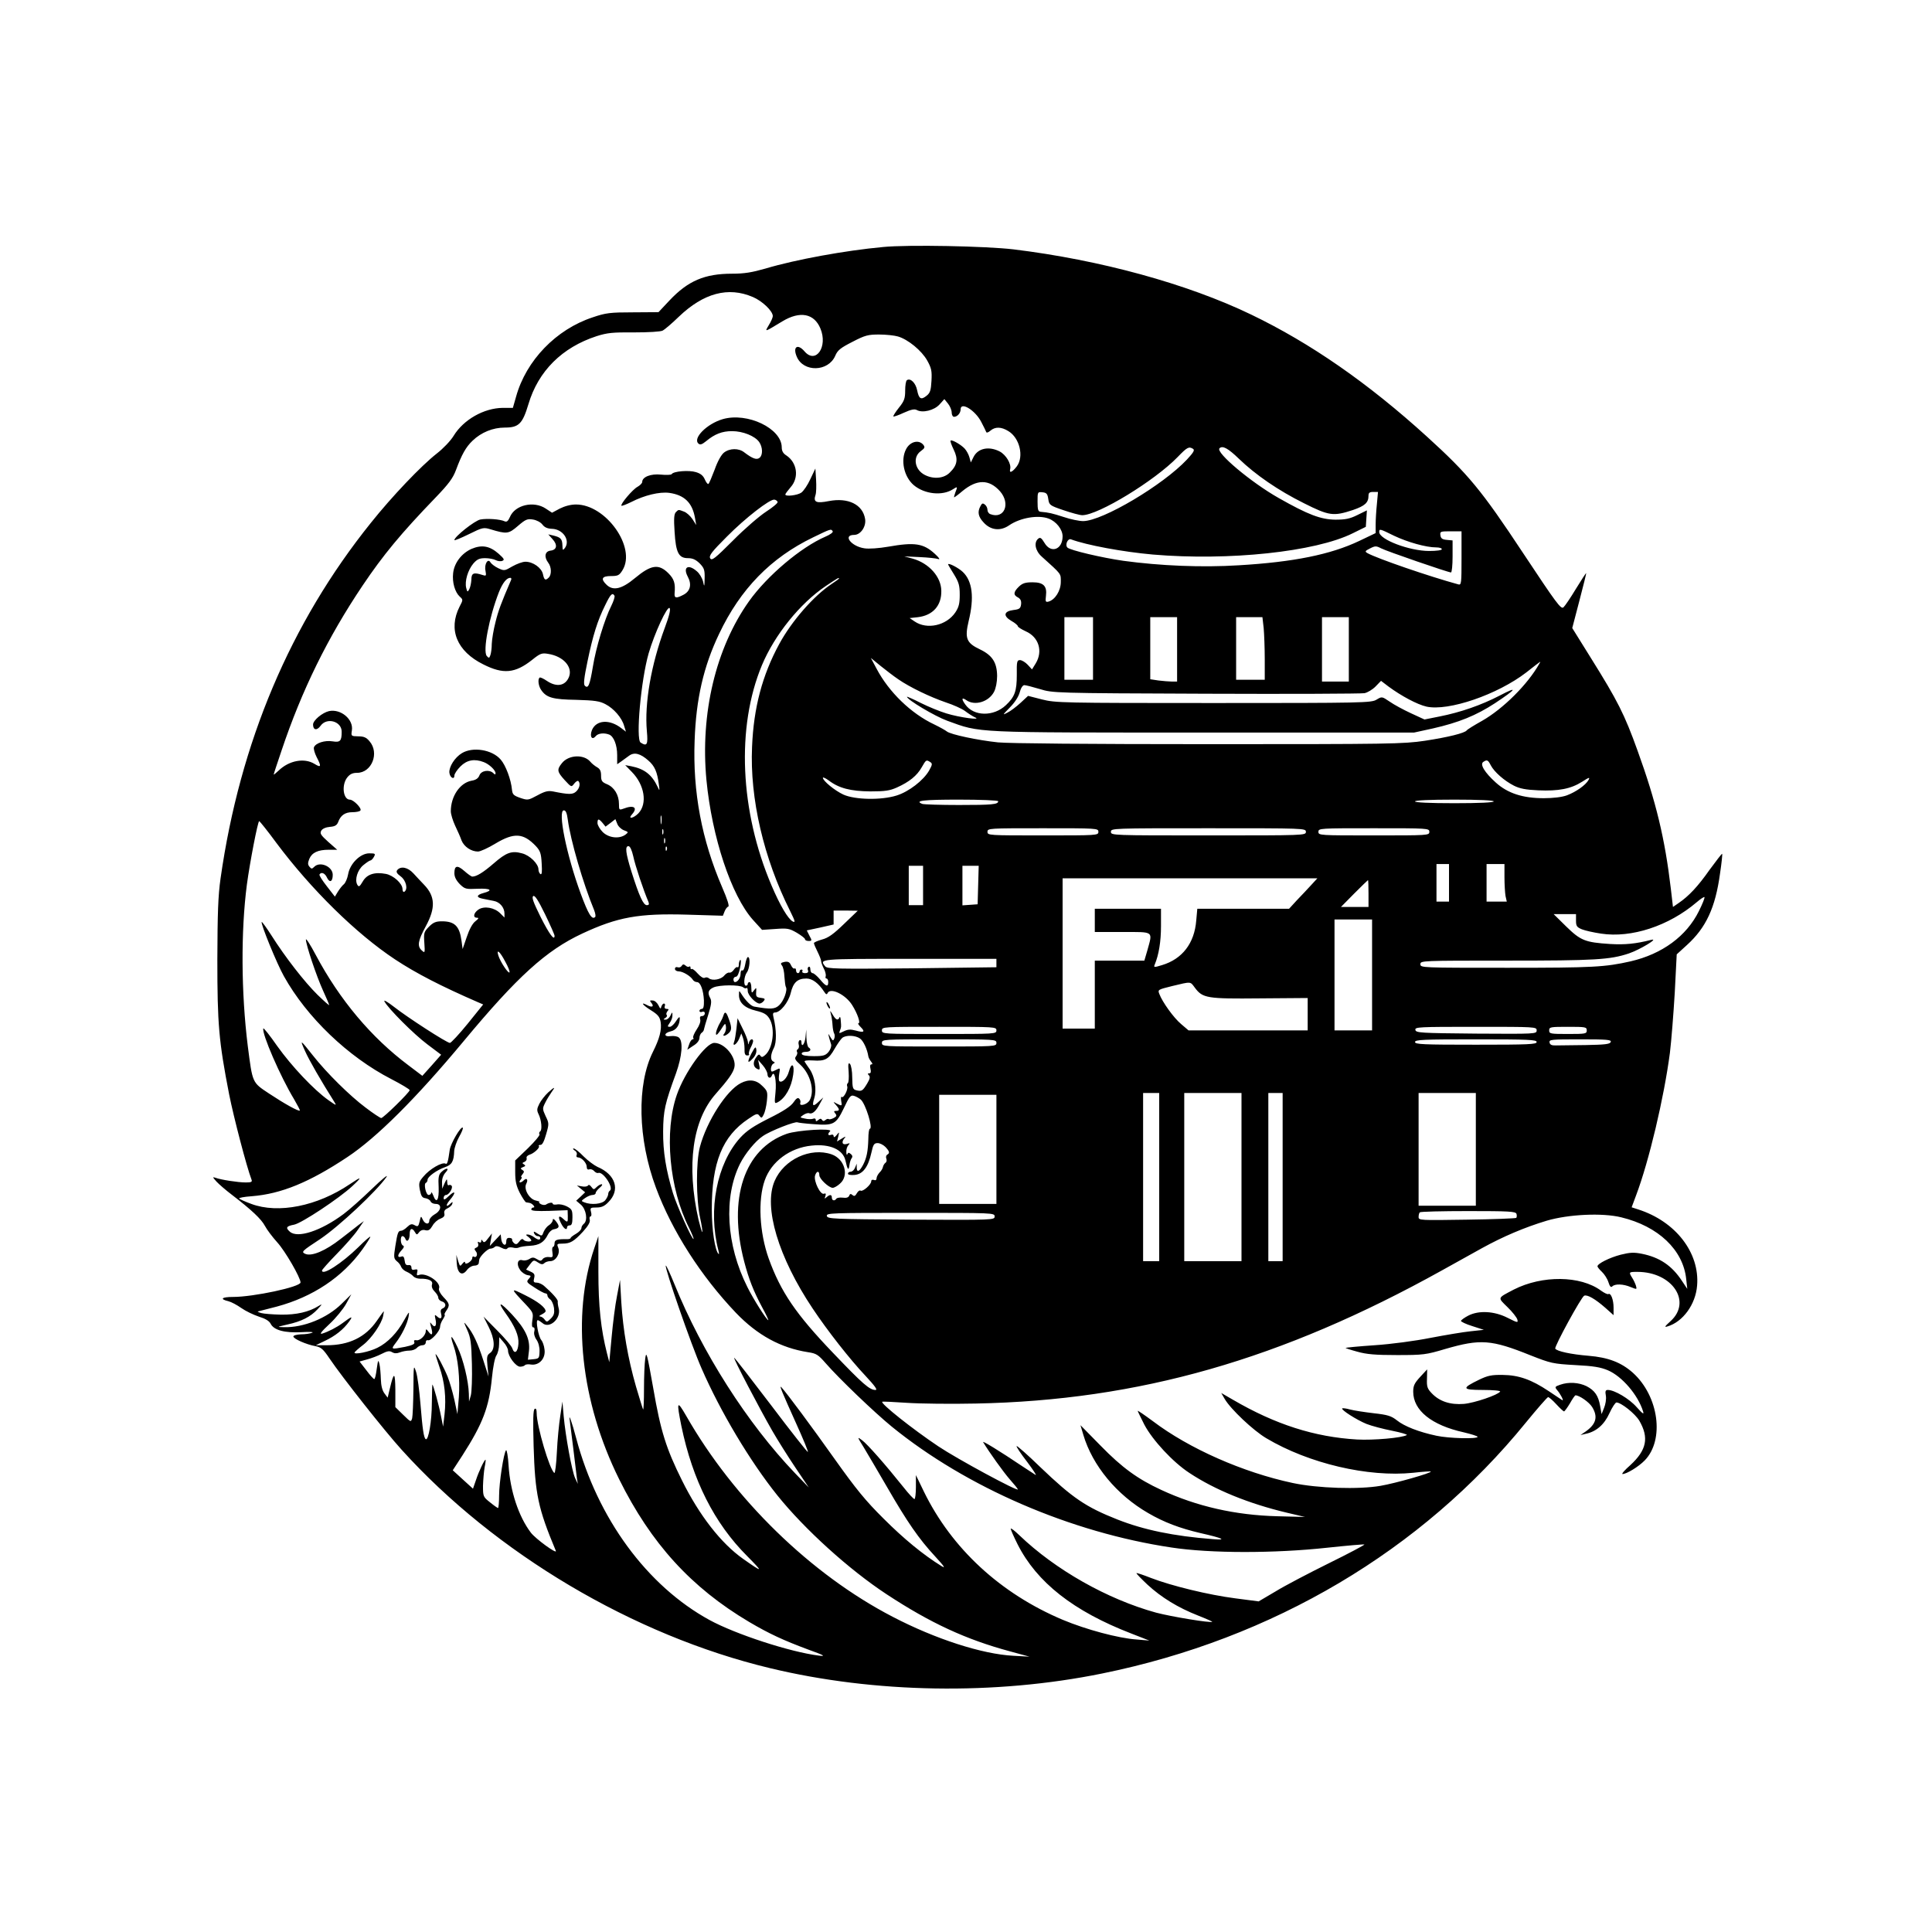 <?xml version="1.0" encoding="UTF-8" standalone="no"?> <svg xmlns="http://www.w3.org/2000/svg" version="1.0" width="1080pt" height="1080pt" viewBox="0 0 1080 1080" preserveAspectRatio="xMidYMid meet"><g transform="translate(0,1080) scale(0.1,-0.1)" fill="#000000" stroke="none"><path d="M4935 9419 c-208 -19 -488 -70 -655 -120 -77 -22 -119 -29 -188 -29 -153 0 -246 -40 -349 -149 l-62 -66 -143 -1 c-127 0 -152 -3 -225 -28 -204 -67 -372 -241 -428 -443 l-18 -63 -56 0 c-106 -1 -220 -66 -275 -156 -17 -28 -58 -71 -94 -99 -87 -68 -251 -240 -369 -388 -450 -560 -732 -1228 -840 -1987 -14 -99 -17 -194 -18 -455 0 -360 8 -455 66 -753 25 -126 98 -406 125 -476 5 -13 -1 -16 -32 -16 -44 0 -139 15 -169 26 -18 6 -17 4 5 -21 14 -15 52 -48 85 -73 111 -85 166 -137 186 -175 11 -21 42 -62 69 -92 44 -48 130 -197 130 -224 0 -25 -263 -81 -377 -81 -64 0 -77 -12 -26 -24 16 -4 48 -21 72 -38 24 -17 68 -38 98 -48 36 -11 58 -24 66 -40 18 -36 79 -52 172 -47 46 3 72 1 60 -3 -11 -5 -39 -9 -62 -9 -24 -1 -43 -6 -43 -12 0 -13 72 -45 123 -54 32 -6 44 -17 79 -69 71 -105 307 -404 403 -510 524 -580 1296 -1038 2059 -1221 585 -141 1258 -152 1857 -30 955 194 1787 687 2369 1403 63 77 119 141 124 142 5 0 26 -18 46 -40 20 -22 40 -40 43 -40 3 0 18 20 33 45 14 25 28 45 31 45 22 0 76 -38 93 -65 34 -55 23 -96 -37 -138 l-28 -19 30 7 c58 12 103 51 132 115 15 33 33 60 39 60 26 0 104 -62 128 -102 55 -95 41 -164 -50 -248 -31 -27 -51 -50 -44 -50 23 0 90 41 124 76 112 115 79 359 -66 490 -65 58 -138 86 -248 95 -97 8 -177 25 -186 40 -6 11 146 290 162 296 18 7 62 -19 117 -67 l47 -42 0 42 c0 44 -15 84 -29 76 -4 -3 -23 6 -41 19 -115 85 -329 87 -488 6 -93 -49 -91 -43 -35 -98 27 -26 52 -58 55 -69 5 -20 2 -19 -54 9 -74 38 -162 43 -221 12 -21 -11 -39 -24 -40 -29 -1 -4 27 -18 63 -29 l65 -21 -74 -8 c-40 -4 -141 -21 -225 -37 -85 -17 -220 -35 -311 -41 -88 -6 -161 -13 -163 -15 -2 -1 28 -11 65 -21 53 -15 102 -19 223 -19 146 0 162 2 269 34 197 57 257 53 478 -36 112 -44 124 -47 249 -54 101 -5 142 -12 182 -29 80 -34 169 -139 197 -230 6 -19 -2 -14 -36 24 -41 47 -124 96 -161 96 -13 0 -16 -7 -11 -33 3 -18 -2 -48 -10 -67 l-14 -35 -8 45 c-10 58 -30 87 -76 111 -43 21 -100 25 -148 8 -29 -10 -30 -13 -18 -28 19 -21 42 -65 30 -58 -4 3 -38 25 -75 50 -97 65 -168 90 -258 91 -63 1 -84 -4 -132 -27 -99 -48 -96 -57 21 -57 57 0 100 -4 97 -9 -12 -19 -144 -64 -203 -69 -76 -6 -136 14 -179 59 -25 26 -29 37 -27 82 l1 52 -39 -42 c-32 -35 -39 -49 -39 -83 0 -104 102 -187 283 -227 42 -10 77 -21 77 -25 0 -13 -161 -9 -230 6 -99 21 -180 53 -221 86 -32 25 -51 31 -131 40 -51 6 -110 15 -132 21 -21 6 -40 8 -43 6 -8 -8 82 -65 136 -87 28 -11 92 -28 143 -38 50 -10 87 -21 82 -24 -25 -16 -187 -30 -278 -25 -238 14 -457 84 -695 223 l-64 37 19 -33 c33 -57 160 -177 233 -220 237 -141 569 -219 821 -193 52 6 97 9 98 7 9 -7 -198 -66 -281 -80 -121 -21 -351 -14 -491 16 -277 59 -579 192 -782 346 -46 34 -84 60 -84 57 0 -3 17 -37 37 -77 46 -87 160 -210 252 -270 142 -94 330 -171 544 -222 l102 -24 -155 4 c-234 6 -450 55 -648 147 -132 61 -219 124 -339 247 l-113 115 16 -54 c51 -172 187 -336 362 -437 89 -52 177 -85 292 -112 128 -29 152 -41 70 -34 -220 17 -387 52 -534 110 -177 70 -250 120 -430 292 -70 68 -130 121 -133 118 -3 -2 23 -42 58 -87 34 -45 56 -79 48 -74 -8 5 -39 25 -69 45 -137 92 -231 149 -224 138 33 -55 113 -167 149 -208 25 -28 45 -53 45 -56 0 -13 -339 170 -445 241 -142 95 -325 240 -313 249 1 2 64 -1 138 -6 74 -5 248 -7 385 -4 912 18 1709 246 2605 744 69 38 170 94 225 125 118 65 238 116 361 153 122 36 311 45 417 19 207 -50 346 -182 363 -345 l6 -55 -30 45 c-56 85 -124 131 -223 151 -45 9 -67 8 -119 -5 -62 -16 -130 -50 -130 -65 0 -4 11 -18 25 -31 13 -12 30 -38 36 -57 8 -25 14 -32 22 -24 15 15 61 14 103 -4 35 -14 35 -14 29 8 -4 12 -13 32 -21 44 -20 32 -19 33 29 33 195 0 306 -166 186 -275 -33 -30 -37 -36 -18 -30 86 25 158 123 166 229 15 183 -120 358 -329 425 l-37 12 25 67 c72 191 156 545 189 797 8 66 20 217 27 335 l11 215 57 52 c107 97 159 209 185 399 9 59 14 109 12 111 -2 2 -33 -39 -70 -89 -66 -94 -116 -147 -173 -186 l-32 -22 -12 103 c-33 279 -82 484 -186 771 -73 203 -111 278 -261 518 l-104 167 40 153 c22 83 39 153 38 154 -1 2 -27 -38 -57 -87 -30 -50 -62 -97 -70 -104 -14 -13 -40 23 -225 302 -234 354 -307 442 -538 652 -331 301 -652 523 -982 682 -359 173 -846 306 -1330 365 -154 18 -587 27 -730 13z m-727 -279 c54 -23 112 -79 112 -107 0 -8 -10 -31 -22 -50 -24 -41 -27 -41 76 21 98 59 177 44 212 -40 43 -102 -25 -201 -88 -129 -39 46 -68 27 -44 -29 37 -88 176 -85 215 5 13 31 29 44 96 78 71 37 88 41 149 41 38 0 86 -5 106 -11 57 -17 132 -79 163 -134 24 -43 27 -59 24 -114 -3 -52 -7 -67 -27 -83 -31 -25 -43 -19 -53 30 -8 41 -37 70 -57 57 -6 -3 -10 -30 -10 -58 0 -44 -5 -59 -35 -96 -19 -24 -33 -46 -31 -49 3 -2 29 7 59 21 40 18 59 22 72 15 32 -18 97 -2 127 31 l27 30 21 -26 c11 -14 20 -36 20 -49 0 -13 6 -24 13 -24 19 0 37 21 37 42 0 45 83 -6 116 -72 13 -25 25 -49 27 -55 2 -6 13 -2 24 8 26 22 60 22 100 -3 63 -38 88 -142 47 -197 -25 -33 -44 -41 -37 -15 7 29 -23 79 -58 98 -60 31 -121 19 -146 -29 l-16 -32 -8 29 c-4 15 -16 37 -26 48 -20 22 -72 52 -79 45 -3 -3 5 -25 17 -50 26 -53 21 -87 -21 -128 -33 -34 -91 -39 -140 -14 -57 29 -69 100 -23 133 23 17 25 22 14 36 -25 30 -74 18 -96 -25 -32 -61 -12 -154 43 -201 61 -51 160 -61 219 -23 26 17 27 16 13 -19 -5 -14 -8 -26 -6 -26 2 0 23 15 45 34 82 68 150 68 211 0 61 -70 24 -158 -54 -128 -9 3 -16 14 -16 24 0 10 -6 23 -14 29 -12 10 -17 8 -25 -8 -18 -32 -13 -59 17 -91 39 -44 94 -51 144 -16 62 42 162 59 220 37 43 -16 78 -61 78 -99 0 -74 -65 -98 -101 -37 -17 28 -24 33 -35 24 -26 -21 -17 -68 19 -100 113 -102 107 -94 107 -142 0 -49 -32 -100 -69 -110 -16 -4 -18 0 -14 32 7 55 -14 76 -75 76 -40 0 -56 -5 -76 -24 -31 -30 -33 -47 -5 -61 14 -8 19 -19 17 -38 -3 -23 -9 -28 -43 -32 -54 -7 -59 -33 -11 -61 20 -11 36 -25 36 -30 0 -4 20 -17 44 -28 73 -32 97 -111 56 -179 l-21 -34 -24 26 c-13 14 -33 26 -43 26 -17 0 -19 -8 -18 -82 0 -91 -11 -123 -61 -170 -69 -65 -180 -63 -227 4 -23 32 -20 42 6 24 47 -33 125 -10 155 47 10 20 17 54 17 89 -1 75 -27 115 -96 148 -76 36 -86 62 -63 159 32 131 21 223 -33 274 -24 23 -82 53 -82 42 0 -2 15 -27 33 -56 27 -44 32 -62 32 -114 0 -49 -5 -69 -25 -99 -50 -73 -158 -97 -227 -50 l-28 19 46 5 c84 10 133 65 131 148 -1 77 -68 153 -159 179 l-48 13 85 -4 c47 -2 94 -7 105 -11 12 -4 5 7 -19 29 -64 59 -113 66 -261 40 -52 -9 -108 -13 -133 -9 -74 11 -123 75 -57 75 36 0 68 47 61 89 -13 81 -95 121 -203 100 -71 -14 -88 -6 -74 35 4 12 5 49 3 84 l-4 63 -28 -59 c-15 -33 -38 -67 -51 -76 -22 -15 -89 -23 -89 -10 0 4 14 22 30 41 48 54 36 137 -24 177 -18 11 -26 25 -26 45 0 106 -192 198 -330 158 -89 -26 -170 -108 -135 -137 9 -8 20 -4 41 13 49 41 91 57 146 57 61 0 128 -27 152 -61 20 -29 21 -73 2 -88 -16 -13 -39 -5 -85 30 -31 25 -82 24 -114 -1 -15 -12 -36 -49 -52 -95 -16 -42 -31 -78 -35 -80 -4 -3 -13 9 -20 25 -9 21 -23 33 -50 41 -39 12 -125 5 -135 -11 -3 -5 -30 -6 -60 -3 -57 6 -105 -13 -105 -41 0 -7 -12 -19 -26 -27 -27 -14 -98 -98 -90 -106 2 -2 27 7 55 21 74 38 158 58 212 51 85 -12 129 -55 144 -140 l7 -40 -21 33 c-12 18 -33 37 -47 42 -32 12 -30 13 -46 -3 -10 -11 -12 -36 -7 -110 7 -117 23 -147 75 -147 26 0 43 -8 65 -29 25 -26 29 -36 28 -83 -1 -50 -2 -51 -9 -18 -5 19 -20 45 -35 57 -48 42 -79 23 -50 -31 23 -43 14 -81 -25 -101 -40 -21 -51 -19 -49 8 5 56 -2 80 -35 113 -54 54 -97 47 -186 -27 -73 -61 -121 -73 -158 -39 -36 34 -28 50 23 50 40 0 47 4 65 33 78 127 -93 367 -260 367 -30 0 -63 -9 -91 -23 l-43 -23 -35 23 c-67 45 -173 21 -201 -48 -10 -22 -17 -28 -29 -23 -25 12 -99 17 -136 10 -31 -6 -145 -96 -145 -115 0 -4 36 11 81 33 77 38 82 39 122 27 90 -27 100 -26 152 19 43 37 53 41 84 36 20 -3 43 -15 53 -28 12 -16 28 -23 54 -24 61 -2 103 -64 72 -107 -12 -15 -13 -14 -14 13 -1 37 -9 46 -49 56 l-30 7 23 -26 c30 -32 26 -61 -11 -65 -31 -4 -37 -35 -12 -68 18 -23 19 -66 3 -82 -19 -19 -26 -15 -33 19 -8 35 -55 69 -98 69 -16 0 -48 -12 -73 -26 -43 -25 -45 -26 -79 -10 -19 9 -38 24 -43 32 -14 26 -36 -9 -28 -47 5 -28 4 -30 -17 -23 -49 16 -62 11 -62 -26 -1 -19 -6 -43 -12 -54 -9 -17 -11 -16 -17 8 -9 37 9 99 40 136 21 24 34 30 66 30 21 0 48 -5 59 -11 12 -6 28 -8 37 -4 14 6 10 12 -21 40 -50 44 -94 51 -151 27 -56 -25 -97 -79 -103 -136 -6 -51 10 -106 37 -131 19 -17 19 -18 -1 -56 -65 -128 -15 -250 133 -323 111 -56 177 -50 272 25 46 37 55 40 90 34 84 -13 138 -72 117 -128 -20 -51 -69 -60 -124 -23 -19 13 -38 22 -41 18 -11 -10 -6 -48 10 -70 29 -42 65 -52 196 -54 102 -3 130 -7 162 -24 47 -24 93 -77 105 -122 l10 -32 -25 19 c-66 52 -141 47 -165 -10 -14 -36 0 -59 21 -34 13 16 46 20 75 9 26 -10 45 -59 45 -115 l0 -51 23 16 c12 9 32 23 44 32 29 21 63 12 107 -27 36 -31 50 -64 59 -134 5 -36 4 -38 -6 -15 -33 70 -74 102 -149 117 l-33 6 37 -38 c71 -72 88 -177 37 -231 -28 -29 -62 -35 -36 -6 34 38 10 54 -47 32 -25 -9 -26 -8 -26 26 0 50 -26 93 -66 110 -29 12 -34 19 -34 49 0 25 -6 37 -22 46 -12 7 -29 20 -38 31 -36 43 -122 39 -159 -8 -29 -36 -27 -48 16 -95 37 -40 37 -40 53 -19 9 11 19 18 23 14 13 -13 7 -41 -13 -59 -19 -17 -40 -17 -129 1 -27 5 -45 1 -87 -22 -52 -28 -54 -28 -96 -14 -37 13 -43 19 -46 45 -5 57 -35 137 -63 169 -48 56 -156 73 -217 36 -40 -24 -73 -77 -70 -109 3 -28 28 -42 28 -16 0 9 15 32 34 51 36 36 78 44 130 24 30 -11 66 -45 66 -62 0 -9 -3 -9 -12 0 -22 22 -68 15 -78 -12 -6 -16 -19 -26 -44 -30 -65 -12 -116 -87 -116 -171 0 -16 11 -52 24 -80 13 -27 30 -65 36 -83 14 -35 54 -62 92 -62 13 0 57 20 98 45 104 62 155 59 225 -14 25 -27 30 -41 33 -98 3 -47 1 -64 -7 -59 -6 4 -11 16 -11 26 0 31 -48 79 -92 90 -58 16 -88 5 -159 -57 -58 -50 -95 -73 -119 -73 -5 0 -25 14 -44 31 -40 35 -56 31 -56 -12 0 -21 10 -40 30 -61 29 -28 34 -29 100 -26 73 3 89 -9 32 -24 -40 -11 -41 -25 -2 -32 17 -3 43 -9 60 -12 34 -6 60 -37 60 -71 l0 -22 -24 24 c-32 32 -89 42 -121 21 -28 -19 -33 -46 -9 -46 12 0 10 -5 -9 -20 -16 -12 -34 -46 -48 -88 l-23 -67 -6 45 c-11 83 -38 110 -110 110 -33 0 -48 -6 -72 -30 -28 -29 -30 -35 -26 -90 4 -57 3 -59 -14 -43 -27 24 -22 54 22 135 56 103 53 168 -10 233 -16 17 -43 45 -59 63 -31 34 -70 42 -90 19 -8 -10 -4 -19 19 -36 30 -22 42 -72 20 -86 -5 -3 -10 3 -10 15 0 31 -51 77 -93 85 -63 12 -106 -2 -129 -42 -18 -30 -22 -33 -31 -18 -15 28 1 82 34 109 17 14 35 26 39 26 5 0 14 9 20 20 10 18 8 20 -26 20 -50 0 -108 -58 -118 -117 -4 -23 -15 -48 -23 -55 -9 -7 -24 -26 -34 -42 l-17 -28 -45 58 c-25 32 -44 61 -41 66 10 16 31 7 42 -18 15 -31 32 -23 32 16 0 46 -71 77 -103 45 -13 -13 -16 -13 -27 0 -10 12 -10 21 -1 44 15 35 48 51 109 51 l47 0 -50 44 c-42 38 -48 47 -39 63 7 11 25 19 48 21 28 2 39 9 46 26 14 39 39 56 80 56 21 0 42 4 45 10 8 12 -39 60 -59 60 -38 0 -48 82 -15 124 15 19 30 26 55 26 82 0 126 111 70 176 -18 22 -32 28 -64 28 -39 1 -40 1 -35 33 10 62 -62 122 -128 108 -38 -9 -89 -52 -89 -75 0 -32 22 -35 42 -7 35 49 118 25 118 -33 0 -52 -8 -61 -51 -54 -43 7 -94 -9 -104 -33 -3 -9 4 -33 15 -55 28 -53 25 -61 -12 -38 -57 35 -142 19 -200 -37 -16 -15 -28 -25 -28 -22 0 3 20 63 44 134 113 337 258 632 453 922 115 171 215 292 409 493 72 75 96 107 113 153 32 86 55 128 93 164 48 46 113 73 180 73 78 0 99 21 132 131 55 185 188 317 381 380 60 19 90 22 209 21 81 0 149 4 160 10 12 6 53 41 91 78 138 132 276 169 413 110z m2461 -849 c11 -7 3 -20 -34 -60 -133 -142 -471 -343 -580 -344 -22 0 -71 10 -109 23 -65 21 -83 25 -128 29 -15 1 -18 11 -18 57 0 54 0 55 28 52 22 -2 28 -9 32 -38 5 -33 8 -36 85 -62 44 -15 91 -28 105 -28 89 0 404 192 533 325 54 56 63 60 86 46z m256 -55 c93 -90 221 -178 364 -249 141 -71 165 -74 274 -38 67 23 87 41 87 80 0 16 6 21 26 21 l27 0 -6 -67 c-4 -38 -7 -89 -7 -115 l0 -48 -92 -44 c-160 -76 -367 -118 -673 -136 -206 -13 -439 -3 -645 25 -119 17 -298 59 -313 74 -15 15 2 53 20 46 86 -32 288 -70 458 -85 425 -36 908 15 1117 119 l73 36 3 46 3 46 -53 -26 c-42 -21 -67 -26 -123 -26 -82 1 -153 28 -317 121 -154 87 -354 255 -331 278 17 17 48 0 108 -58z m-2578 -242 c2 -6 -27 -30 -64 -54 -37 -24 -121 -96 -185 -161 -102 -102 -119 -115 -128 -100 -8 15 8 36 93 121 104 105 241 211 266 207 8 -1 16 -7 18 -13z m308 -164 c3 -6 -15 -19 -41 -30 -137 -59 -326 -219 -427 -361 -186 -262 -273 -628 -238 -999 31 -321 139 -646 260 -782 l51 -56 74 5 c68 5 78 3 120 -21 25 -15 46 -31 46 -36 0 -6 9 -10 20 -10 19 0 20 2 5 29 l-15 30 75 16 75 17 0 39 0 39 68 0 67 -1 -77 -74 c-59 -57 -88 -78 -123 -87 -25 -7 -45 -16 -45 -20 0 -5 9 -26 20 -48 11 -22 20 -45 20 -52 0 -7 7 -26 15 -42 9 -16 13 -36 11 -43 -3 -7 -1 -13 4 -13 6 0 10 -9 10 -20 0 -29 -13 -25 -46 15 -16 19 -35 35 -41 35 -7 0 -13 9 -13 21 0 11 -4 18 -10 14 -5 -3 -7 -12 -3 -20 3 -10 -2 -15 -17 -15 -11 0 -18 5 -15 10 3 6 1 10 -4 10 -6 0 -11 -4 -11 -10 0 -5 -4 -10 -10 -10 -5 0 -10 7 -10 16 0 8 -4 13 -9 10 -4 -3 -13 5 -19 18 -8 18 -16 22 -36 19 -22 -5 -24 -8 -15 -20 7 -8 13 -36 14 -63 2 -26 5 -52 8 -57 11 -17 -12 -79 -37 -102 -24 -23 -49 -24 -140 -8 -18 3 -48 33 -73 73 -11 18 -12 17 -12 -7 -1 -43 31 -74 95 -89 45 -11 60 -20 75 -44 34 -55 20 -168 -25 -205 -14 -12 -19 -12 -26 -2 -6 10 -12 7 -26 -14 -18 -28 -12 -54 15 -63 8 -3 10 4 5 25 l-6 28 26 -30 c14 -16 25 -38 26 -47 0 -24 17 -31 25 -10 14 34 27 -30 20 -96 -6 -60 -6 -63 12 -54 43 23 77 83 87 154 9 59 -9 73 -24 18 -10 -38 -40 -67 -54 -53 -3 4 -3 22 0 41 6 32 5 33 -14 23 -11 -6 -23 -11 -26 -11 -12 0 -6 38 7 44 10 5 10 7 0 12 -18 8 -16 39 3 76 16 31 15 101 -2 171 -5 20 -3 27 8 27 30 0 75 56 88 108 14 60 38 82 88 82 33 0 68 -26 100 -75 9 -14 14 -16 18 -7 15 34 101 -7 138 -67 29 -46 48 -101 35 -101 -5 0 0 -9 12 -21 27 -27 19 -33 -27 -20 -30 8 -44 7 -67 -4 -27 -13 -28 -13 -22 3 8 21 8 20 5 57 -1 17 -4 24 -7 18 -8 -20 -21 -15 -38 15 -16 26 -16 26 -10 2 4 -14 8 -41 9 -60 1 -19 5 -40 9 -47 4 -6 4 -19 1 -28 -6 -15 -9 -14 -21 6 -14 24 -14 24 -9 2 3 -13 9 -31 12 -41 3 -10 -3 -28 -14 -42 -17 -20 -28 -24 -82 -24 -42 0 -65 4 -68 12 -2 7 6 12 22 12 26 0 35 13 16 25 -5 3 -11 27 -12 53 l-1 47 -4 -42 c-4 -40 -23 -63 -23 -27 0 8 -5 12 -10 9 -6 -4 -8 -15 -5 -25 3 -10 1 -21 -5 -25 -6 -3 -8 -11 -4 -16 3 -5 0 -16 -6 -24 -10 -12 -5 -21 24 -47 56 -52 81 -144 53 -197 -12 -25 -62 -39 -53 -16 2 7 0 17 -6 23 -8 8 -17 2 -32 -20 -15 -22 -55 -49 -136 -89 -89 -45 -125 -69 -162 -109 -131 -145 -181 -403 -122 -630 4 -14 4 -23 1 -20 -20 18 -38 136 -38 250 0 261 59 408 204 505 45 31 52 32 62 18 11 -15 14 -14 24 6 7 13 15 47 18 76 5 50 4 56 -25 84 -34 35 -75 40 -121 16 -80 -41 -190 -213 -228 -355 -23 -85 -22 -295 1 -399 9 -41 14 -76 12 -78 -2 -3 -11 28 -21 68 -69 305 -34 558 97 705 68 77 96 116 103 146 14 55 -53 138 -112 138 -47 0 -165 -163 -209 -289 -72 -206 -43 -525 68 -745 16 -32 27 -60 25 -62 -7 -7 -94 187 -115 256 -39 129 -56 232 -55 345 1 116 10 156 72 325 34 95 41 179 16 200 -8 7 -28 10 -45 8 -41 -6 -40 18 1 27 30 7 49 35 49 73 0 11 -7 5 -20 -15 -11 -18 -27 -33 -35 -33 -15 0 -15 2 -1 22 9 12 16 32 15 43 0 19 -1 19 -11 -2 -6 -13 -18 -23 -27 -23 -14 0 -14 2 -1 10 8 5 11 12 7 16 -4 4 -2 13 4 21 9 10 8 13 -4 13 -10 0 -14 6 -11 15 4 8 1 15 -4 15 -6 0 -12 -8 -15 -17 -3 -15 -6 -14 -16 7 -7 14 -21 27 -32 27 -17 2 -18 -1 -8 -13 17 -20 5 -28 -21 -14 -43 23 -29 2 18 -27 40 -25 50 -37 55 -66 7 -44 -6 -93 -43 -167 -91 -183 -85 -487 17 -760 90 -242 251 -493 447 -699 120 -125 250 -196 403 -220 47 -7 57 -14 99 -62 74 -85 271 -274 369 -354 418 -340 1001 -592 1565 -676 217 -33 576 -33 869 -1 112 12 206 20 208 18 3 -2 -87 -50 -199 -105 -111 -55 -245 -125 -297 -157 l-95 -56 -130 17 c-149 19 -358 70 -472 114 -43 17 -79 29 -81 27 -2 -2 26 -31 61 -64 78 -72 171 -129 283 -173 46 -18 81 -34 80 -35 -8 -8 -231 29 -314 51 -273 75 -564 240 -765 433 -27 26 -48 42 -48 36 0 -5 17 -44 38 -86 108 -214 313 -375 637 -500 l100 -39 -71 6 c-103 7 -284 56 -413 110 -349 147 -621 399 -776 716 l-45 93 0 -67 c0 -37 -4 -67 -8 -67 -5 0 -33 30 -62 67 -100 125 -201 240 -231 262 -28 21 -28 20 10 -41 21 -35 80 -135 131 -223 112 -194 177 -288 267 -385 53 -58 61 -70 35 -54 -102 63 -211 153 -322 264 -102 101 -154 165 -275 335 -127 179 -264 364 -297 400 -14 15 4 -28 82 -201 39 -86 69 -158 66 -161 -2 -2 -95 115 -205 261 -111 146 -204 266 -207 266 -7 0 140 -281 214 -410 30 -52 88 -144 129 -205 l74 -110 -77 80 c-266 278 -519 674 -674 1057 -24 59 -46 106 -48 103 -9 -8 143 -446 200 -575 105 -241 270 -518 424 -710 152 -189 400 -414 610 -552 245 -161 444 -253 689 -319 l110 -30 -90 5 c-175 9 -437 94 -675 218 -457 237 -888 657 -1154 1123 -52 90 -55 83 -27 -57 63 -303 184 -543 367 -726 93 -94 90 -95 -21 -17 -124 87 -246 244 -343 440 -88 177 -119 275 -160 513 -35 197 -39 212 -45 168 -4 -27 -7 -103 -7 -169 0 -66 -2 -118 -5 -116 -2 3 -20 61 -40 129 -45 157 -72 313 -82 472 l-7 123 -17 -90 c-10 -49 -23 -153 -30 -230 l-13 -140 -13 50 c-34 134 -48 263 -48 457 l0 198 -23 -68 c-128 -378 -76 -857 139 -1291 178 -359 403 -606 727 -798 112 -66 192 -103 332 -155 89 -32 98 -38 57 -33 -160 20 -464 119 -611 199 -349 191 -626 568 -745 1016 -24 91 -44 146 -36 100 2 -14 11 -86 20 -160 9 -74 18 -148 20 -165 l5 -30 -15 32 c-18 39 -54 236 -64 347 l-7 81 -12 -80 c-7 -44 -16 -135 -19 -202 -3 -67 -10 -120 -14 -117 -26 16 -99 263 -99 335 0 20 -4 28 -11 23 -9 -5 -10 -63 -6 -208 8 -269 25 -348 124 -585 10 -23 -114 67 -140 102 -68 90 -115 232 -124 375 -3 51 -10 89 -14 85 -13 -13 -39 -181 -39 -254 0 -38 -3 -69 -6 -69 -3 0 -23 14 -45 32 -38 30 -39 33 -39 92 1 34 5 80 9 103 5 24 7 43 5 43 -6 0 -37 -64 -53 -113 l-17 -49 -56 51 -57 52 54 83 c114 178 149 269 165 434 6 61 16 112 25 125 8 12 15 40 15 62 l1 40 24 -28 c14 -15 25 -37 25 -47 0 -32 43 -89 67 -90 12 0 24 4 27 8 3 5 19 7 35 4 45 -6 82 34 75 84 -2 21 -11 45 -18 53 -16 18 -33 111 -20 111 4 0 15 -7 25 -15 39 -37 108 24 92 82 -4 15 -6 33 -5 38 2 10 -32 48 -78 88 -11 9 -29 17 -40 17 -17 0 -19 5 -14 25 5 20 1 27 -19 36 l-26 12 21 28 c20 26 22 27 45 12 18 -12 27 -13 36 -4 6 6 21 11 33 11 31 0 57 42 45 74 -9 22 -8 24 23 24 44 0 64 12 115 67 29 32 41 53 38 66 -3 10 -1 19 4 19 5 0 7 11 3 25 -6 23 -4 25 31 25 27 0 44 7 65 29 69 68 42 155 -60 198 -19 9 -54 35 -78 59 -23 24 -48 44 -55 44 -6 0 -4 -5 5 -11 10 -5 15 -16 12 -24 -4 -9 -1 -15 7 -15 20 0 49 -31 49 -53 0 -12 5 -17 14 -14 8 3 20 -1 27 -9 7 -8 17 -13 23 -11 27 11 89 -84 65 -99 -5 -3 -9 -12 -9 -19 0 -8 -8 -24 -17 -35 -18 -21 -78 -27 -117 -11 -18 7 -18 8 5 24 13 9 31 17 41 17 10 0 18 5 18 11 0 6 10 19 23 30 12 10 17 18 10 19 -6 0 -19 -7 -28 -16 -15 -15 -17 -15 -29 1 -8 11 -15 14 -19 8 -4 -6 -19 -8 -34 -5 l-28 5 23 -19 23 -19 -25 -24 -25 -23 26 -22 c30 -26 40 -88 17 -107 -8 -6 -14 -17 -14 -25 0 -7 -13 -21 -30 -31 -16 -9 -30 -20 -30 -23 0 -4 -8 -7 -17 -7 -60 1 -73 -4 -73 -23 0 -11 -4 -20 -8 -20 -5 0 -7 -14 -4 -30 4 -27 2 -30 -19 -27 -13 2 -29 -3 -35 -11 -9 -12 -14 -12 -32 -1 -18 11 -26 12 -43 1 -11 -7 -28 -10 -38 -7 -28 9 -36 -24 -13 -55 10 -14 29 -26 41 -28 21 -3 21 -5 7 -21 -15 -16 -13 -20 33 -49 27 -18 54 -32 60 -32 6 0 11 -5 11 -11 0 -7 7 -17 16 -23 9 -7 18 -28 21 -48 3 -29 0 -41 -18 -59 -20 -20 -23 -21 -34 -6 -7 10 -18 17 -26 18 -8 0 -4 5 9 11 12 6 22 14 22 18 0 21 -43 54 -113 89 -86 43 -86 42 2 -51 41 -44 43 -49 37 -87 -4 -28 -3 -41 5 -41 7 0 9 -9 6 -22 -4 -12 1 -32 12 -47 11 -16 18 -42 17 -66 -1 -37 -3 -40 -33 -43 l-32 -3 6 50 c7 64 -19 121 -94 202 -66 71 -86 77 -39 11 56 -78 77 -129 74 -174 -3 -46 -22 -61 -34 -26 -3 12 -41 57 -84 100 l-77 78 28 -56 c35 -69 38 -126 9 -147 -18 -12 -20 -22 -15 -73 l6 -59 -29 90 c-30 94 -57 153 -92 195 -19 24 -19 22 2 -25 19 -42 23 -72 26 -190 2 -77 -1 -156 -6 -175 l-10 -35 -1 43 c-2 72 -31 193 -63 260 -34 72 -46 78 -23 11 26 -73 37 -186 30 -289 l-8 -95 -17 80 c-10 44 -27 103 -38 130 -19 47 -60 125 -67 125 -2 0 8 -32 21 -70 30 -85 39 -174 29 -266 l-8 -69 -12 60 c-11 58 -43 175 -48 175 -1 0 -2 -46 -3 -103 0 -101 -19 -211 -34 -202 -11 7 -18 53 -30 201 -6 72 -16 150 -24 175 -14 42 -14 39 -15 -96 -1 -77 -4 -150 -7 -163 -7 -23 -8 -22 -50 19 l-44 43 0 96 c-1 101 -8 104 -30 11 l-13 -54 -18 24 c-12 16 -19 43 -20 79 -1 30 -4 69 -8 85 -6 27 -8 23 -15 -27 -4 -32 -10 -58 -14 -57 -4 0 -24 22 -44 49 l-38 49 43 12 c23 6 60 20 81 31 31 16 44 18 58 9 12 -7 25 -8 43 -1 15 6 39 10 54 10 16 0 34 7 41 15 7 8 21 15 31 15 11 0 19 7 19 16 0 9 5 14 12 12 16 -6 68 51 68 75 0 10 7 29 16 42 9 14 13 25 10 25 -4 0 0 10 8 22 22 31 20 41 -15 77 -18 19 -28 39 -25 48 14 34 -71 91 -112 76 -11 -5 -14 -1 -10 14 4 16 2 19 -13 16 -13 -4 -19 0 -19 11 0 11 -7 16 -17 14 -13 -2 -19 5 -21 25 -2 19 -8 27 -17 23 -24 -9 -25 7 -3 32 16 17 19 26 11 29 -15 6 -17 53 -3 53 6 0 13 -7 16 -15 9 -23 24 -7 24 26 0 33 14 38 29 12 10 -17 12 -17 24 -1 9 11 21 15 35 11 17 -4 26 2 39 24 9 17 29 35 44 40 20 8 26 16 23 29 -3 13 2 22 17 29 13 6 25 17 27 25 4 12 2 13 -9 3 -26 -26 -30 -12 -5 18 36 42 33 59 -4 24 -23 -22 -30 -25 -30 -12 0 9 6 17 13 17 16 0 40 38 32 51 -4 5 -11 7 -16 4 -5 -4 -9 4 -9 17 -1 21 -2 20 -15 -7 l-13 -30 -1 34 c-1 22 7 43 20 57 25 27 2 28 -25 1 -14 -13 -17 -31 -14 -83 3 -72 -12 -96 -30 -47 -6 15 -11 22 -11 16 -1 -7 -7 -13 -15 -13 -15 0 -29 63 -15 68 5 2 9 10 9 17 0 17 52 55 99 71 37 13 48 32 50 90 1 17 13 53 27 78 15 26 24 49 21 52 -10 11 -68 -88 -73 -124 -9 -65 -14 -83 -23 -77 -19 11 -90 -30 -125 -73 -24 -28 -26 -36 -19 -74 7 -34 13 -44 31 -46 13 -2 26 -10 29 -18 3 -8 16 -14 29 -14 35 0 32 -37 -6 -58 -16 -9 -30 -25 -30 -34 0 -26 -25 -22 -37 5 -10 21 -10 21 -17 -10 -7 -29 -10 -32 -28 -22 -16 9 -24 7 -42 -10 -12 -12 -27 -21 -34 -21 -16 0 -20 -10 -32 -85 -10 -63 -9 -70 8 -85 11 -8 22 -23 25 -33 4 -9 17 -21 30 -26 12 -5 29 -16 36 -24 7 -9 24 -15 39 -15 47 1 74 -11 67 -32 -4 -12 2 -27 14 -39 12 -12 21 -27 21 -35 0 -8 9 -18 20 -21 24 -7 26 -30 5 -39 -11 -4 -14 -13 -9 -31 7 -27 -4 -32 -25 -12 -11 10 -12 7 -7 -16 9 -37 -2 -53 -20 -30 -12 16 -12 14 -4 -16 12 -41 5 -52 -15 -25 -12 16 -14 16 -15 3 0 -24 -33 -55 -52 -51 -12 2 -16 -1 -12 -11 4 -10 -10 -17 -52 -26 -79 -15 -80 -15 -52 22 34 44 64 105 72 147 5 32 4 31 -25 -20 -38 -70 -92 -126 -149 -154 -45 -23 -134 -41 -128 -26 2 4 23 23 48 42 46 35 104 119 112 163 3 14 4 25 3 25 -1 0 -18 -24 -39 -54 -63 -91 -155 -136 -280 -136 l-61 0 50 24 c58 27 105 64 137 109 23 32 15 30 -37 -9 -34 -25 -79 -48 -114 -59 -17 -5 -5 11 40 53 36 33 78 85 94 114 l29 53 -54 -53 c-82 -81 -213 -134 -323 -131 -41 1 -40 1 20 15 78 17 129 43 168 85 28 30 28 32 5 18 -53 -33 -123 -49 -209 -48 -47 1 -97 5 -111 9 -14 4 -22 8 -18 9 3 1 50 13 105 27 201 54 367 164 479 320 24 34 44 65 44 70 0 5 -30 -21 -67 -58 -92 -90 -203 -162 -203 -130 0 4 37 46 83 93 46 47 99 107 117 134 l34 49 -30 -22 c-16 -13 -60 -47 -99 -77 -85 -67 -163 -100 -199 -84 -23 11 -19 15 83 82 106 71 317 269 371 347 13 19 -23 -10 -81 -66 -57 -55 -129 -119 -159 -141 -126 -94 -257 -137 -300 -98 -25 22 -19 31 24 39 42 8 252 147 326 216 57 53 53 56 -15 10 -182 -123 -400 -166 -550 -110 -33 12 -64 26 -68 30 -4 4 27 10 70 13 165 13 323 78 535 219 163 108 384 328 650 648 300 361 461 507 662 601 199 93 317 114 589 106 l198 -6 9 23 c5 13 14 26 21 28 7 2 -4 39 -34 108 -114 264 -165 533 -154 820 8 233 50 415 137 597 119 251 289 425 525 539 99 48 101 49 110 34z m3138 -25 c76 -36 179 -65 235 -65 17 0 32 -4 32 -10 0 -6 -30 -10 -71 -10 -110 0 -279 64 -279 106 0 19 2 19 83 -21z m377 -126 c0 -138 -1 -150 -17 -146 -165 45 -455 145 -509 175 -15 9 -14 12 14 26 29 15 35 15 62 1 30 -16 376 -135 391 -135 5 0 9 40 9 89 l0 90 -32 3 c-25 2 -34 8 -36 26 -3 21 0 22 57 22 l61 0 0 -151z m-5313 -121 c-55 -128 -71 -170 -87 -235 -11 -42 -20 -97 -21 -122 0 -25 -4 -54 -8 -64 -6 -17 -8 -17 -20 -4 -23 28 13 216 68 357 21 52 43 80 64 80 5 0 7 -6 4 -12z m1833 8 c0 -2 -19 -16 -42 -31 -99 -66 -222 -206 -292 -335 -95 -175 -143 -356 -152 -575 -13 -289 65 -623 213 -918 28 -57 31 -66 14 -58 -26 15 -70 88 -118 201 -177 415 -198 885 -54 1231 71 170 213 346 357 443 69 46 74 49 74 42z m-1255 -96 c3 -5 -5 -31 -18 -57 -37 -73 -86 -234 -103 -341 -17 -102 -26 -124 -45 -105 -8 8 -4 44 15 135 30 145 56 229 99 315 30 62 40 72 52 53z m281 -180 c-76 -205 -114 -422 -100 -577 7 -76 1 -87 -35 -64 -28 18 2 350 45 499 33 113 104 266 117 253 7 -7 -2 -44 -27 -111z m2394 -115 l0 -175 -80 0 -80 0 0 175 0 175 80 0 80 0 0 -175z m470 -5 l0 -180 -29 0 c-15 0 -49 3 -75 6 l-46 7 0 173 0 174 75 0 75 0 0 -180z m484 119 c3 -34 6 -113 6 -175 l0 -114 -80 0 -80 0 0 175 0 175 74 0 73 0 7 -61z m476 -119 l0 -180 -75 0 -75 0 0 180 0 180 75 0 75 0 0 -180z m-2519 -167 c65 -45 178 -99 265 -129 43 -14 92 -36 109 -49 17 -13 42 -29 55 -35 43 -18 -86 -1 -160 22 -36 11 -100 37 -142 58 -43 22 -78 37 -78 35 0 -16 156 -109 225 -134 190 -69 132 -66 1435 -66 l1175 0 105 23 c145 33 241 72 347 141 121 80 132 98 27 43 -104 -54 -220 -94 -336 -117 l-85 -17 -76 35 c-41 19 -95 48 -119 65 -43 29 -43 29 -73 11 -29 -18 -72 -19 -911 -19 -848 0 -884 1 -959 20 l-78 20 -42 -39 c-24 -22 -57 -47 -74 -55 -28 -15 -27 -13 13 28 28 28 49 60 56 85 6 24 17 41 26 41 8 0 47 -10 87 -22 72 -22 76 -23 927 -26 470 -2 869 0 887 3 17 3 45 20 62 37 l31 32 42 -32 c72 -53 160 -100 212 -112 123 -27 397 67 558 191 87 68 83 66 73 49 -65 -116 -203 -253 -321 -320 -43 -24 -82 -48 -85 -53 -11 -15 -103 -38 -234 -58 -122 -18 -193 -19 -1206 -19 -675 0 -1116 4 -1180 10 -114 12 -265 44 -286 61 -7 6 -39 24 -70 39 -130 61 -254 181 -323 312 l-32 60 55 -45 c30 -24 74 -58 98 -74z m179 -463 c13 -8 12 -15 -6 -47 -31 -55 -114 -119 -182 -140 -86 -27 -232 -24 -297 5 -48 22 -115 77 -115 94 0 5 15 -2 33 -15 56 -43 122 -60 232 -61 82 0 109 4 149 22 69 31 112 66 138 112 25 44 26 44 48 30z m3134 -19 c19 -36 74 -85 129 -113 32 -16 65 -23 136 -26 113 -5 182 8 245 48 39 25 45 27 36 10 -15 -28 -70 -67 -121 -86 -27 -10 -77 -16 -129 -16 -117 0 -202 27 -269 88 -62 56 -90 102 -69 115 21 14 26 11 42 -20z m-2754 -200 c0 -18 -35 -21 -220 -21 -104 0 -195 3 -204 6 -47 18 5 24 204 24 122 0 220 -4 220 -9z m2770 -1 c0 -6 -80 -10 -220 -10 -140 0 -220 4 -220 10 0 6 80 10 220 10 140 0 220 -4 220 -10z m-5176 -102 c15 -115 86 -358 147 -505 7 -18 10 -35 6 -39 -18 -18 -38 15 -81 131 -79 215 -130 465 -94 465 11 0 17 -15 22 -52z m523 -20 c-2 -13 -4 -5 -4 17 -1 22 1 32 4 23 2 -10 2 -28 0 -40z m-328 1 l16 -20 28 21 27 21 10 -25 c5 -15 22 -31 37 -37 27 -10 27 -11 9 -25 -35 -25 -94 -18 -127 15 -16 16 -29 39 -29 50 0 26 7 26 29 0z m-1824 -111 c196 -262 447 -508 663 -651 118 -78 258 -150 465 -240 l28 -12 -87 -108 c-48 -59 -93 -107 -99 -107 -17 0 -238 143 -313 202 -36 28 -59 41 -53 30 21 -40 165 -184 240 -240 l77 -58 -52 -59 -53 -59 -78 59 c-207 155 -384 365 -518 617 -30 57 -55 95 -55 86 0 -29 59 -205 96 -286 19 -41 34 -77 34 -80 0 -4 -30 23 -66 58 -71 70 -179 208 -258 333 -27 42 -51 75 -53 73 -8 -7 86 -236 124 -303 128 -230 359 -451 600 -575 56 -29 103 -57 103 -62 0 -12 -147 -156 -159 -156 -5 0 -45 26 -88 59 -87 65 -216 192 -294 291 -72 91 -74 92 -44 25 22 -50 90 -168 164 -285 14 -22 11 -21 -33 10 -82 58 -206 190 -286 302 -41 59 -76 103 -78 99 -10 -27 96 -271 172 -396 19 -33 34 -61 32 -63 -7 -6 -86 38 -172 95 -95 63 -92 57 -119 266 -37 298 -39 641 -5 902 16 120 61 355 69 355 3 -1 47 -55 96 -122z m2162 50 c-3 -7 -5 -2 -5 12 0 14 2 19 5 13 2 -7 2 -19 0 -25z m2433 12 c0 -20 -7 -20 -310 -20 -303 0 -310 0 -310 20 0 20 7 20 310 20 303 0 310 0 310 -20z m1160 0 c0 -20 -7 -20 -545 -20 -538 0 -545 0 -545 20 0 20 7 20 545 20 538 0 545 0 545 -20z m690 0 c0 -20 -7 -20 -310 -20 -303 0 -310 0 -310 20 0 20 7 20 310 20 303 0 310 0 310 -20z m-4273 -62 c-3 -7 -5 -2 -5 12 0 14 2 19 5 13 2 -7 2 -19 0 -25z m-177 -75 c10 -49 57 -190 85 -255 5 -13 2 -18 -9 -18 -20 0 -43 51 -86 187 -33 106 -37 143 -17 143 9 0 19 -22 27 -57z m187 35 c-3 -8 -6 -5 -6 6 -1 11 2 17 5 13 3 -3 4 -12 1 -19z m4373 -183 l0 -105 -35 0 -35 0 0 105 0 105 35 0 35 0 0 -105z m310 31 c0 -40 3 -88 6 -105 l7 -31 -57 0 -56 0 0 105 0 105 50 0 50 0 0 -74z m-3250 -46 l0 -110 -40 0 -40 0 0 110 0 110 40 0 40 0 0 -110z m308 3 l-3 -108 -42 -3 -43 -3 0 110 0 111 45 0 46 0 -3 -107z m1862 0 c-19 -21 -55 -59 -80 -85 l-44 -48 -257 0 -256 0 -6 -66 c-10 -127 -78 -215 -191 -249 -45 -14 -48 -13 -41 3 23 55 35 129 35 215 l0 97 -185 0 -185 0 0 -65 0 -65 155 0 c178 0 169 7 139 -102 l-17 -58 -138 0 -139 0 0 -190 0 -190 -90 0 -90 0 0 420 0 420 712 0 712 0 -34 -37z m320 -48 l0 -75 -77 0 -77 0 74 75 c41 41 76 75 77 75 2 0 3 -34 3 -75z m-4550 -236 c0 -31 -29 8 -78 105 -41 83 -51 110 -41 117 9 5 27 -22 66 -102 29 -60 53 -114 53 -120z m6397 138 c-69 -140 -205 -240 -382 -281 -142 -32 -207 -36 -687 -36 -481 0 -488 0 -488 20 0 20 7 20 483 20 492 0 577 5 682 40 62 21 173 88 125 76 -86 -22 -146 -28 -230 -23 -139 9 -164 19 -245 98 l-70 69 63 0 62 0 0 -36 c0 -30 4 -37 33 -49 17 -7 66 -18 107 -24 170 -26 379 43 534 175 22 19 42 32 44 29 3 -3 -11 -38 -31 -78z m-1827 -357 l0 -310 -105 0 -105 0 0 310 0 310 105 0 105 0 0 -310z m-4846 75 c17 -30 27 -57 24 -61 -7 -7 -51 59 -62 94 -13 41 9 23 38 -33z m2746 -9 l0 -23 -472 -6 c-424 -4 -474 -3 -485 11 -34 42 -37 42 472 42 l485 0 0 -24z m1109 -137 c44 -59 67 -63 364 -60 l267 2 0 -90 0 -91 -333 0 -333 0 -41 35 c-42 35 -105 123 -122 168 -10 25 -8 25 72 45 108 26 100 26 126 -9z m-1109 -239 c0 -20 -7 -20 -320 -20 -313 0 -320 0 -320 20 0 20 7 20 320 20 313 0 320 0 320 -20z m3020 0 c0 -20 -5 -20 -337 -18 -313 3 -338 4 -341 21 -3 16 18 17 337 17 335 0 341 0 341 -20z m280 0 c0 -19 -7 -20 -105 -20 -98 0 -105 1 -105 20 0 19 7 20 105 20 98 0 105 -1 105 -20z m-4063 -45 c19 -13 41 -60 47 -100 1 -7 8 -20 15 -29 9 -11 10 -16 2 -16 -7 0 -9 -9 -5 -25 4 -17 2 -25 -7 -25 -9 0 -10 -3 -2 -11 8 -8 6 -20 -9 -45 -25 -42 -31 -46 -60 -39 -21 5 -23 12 -24 71 0 36 -6 70 -13 77 -9 9 -11 -2 -7 -46 2 -32 0 -60 -5 -62 -4 -3 -6 -11 -3 -18 6 -17 -21 -69 -31 -59 -4 4 -5 -5 -3 -20 6 -32 5 -32 -25 -17 -21 12 -21 11 -4 -8 21 -24 22 -33 1 -33 -13 0 -14 -3 -5 -14 10 -12 8 -17 -9 -26 -12 -6 -24 -9 -27 -6 -4 3 -12 1 -19 -5 -8 -7 -14 -7 -19 1 -5 8 -11 8 -21 -1 -11 -9 -14 -9 -14 1 0 7 -7 10 -15 6 -8 -3 -29 -3 -45 1 -30 6 -30 6 -10 20 12 8 27 13 33 10 18 -7 39 12 60 53 l19 35 -26 -24 c-32 -30 -38 -25 -24 21 14 47 3 118 -25 160 -13 18 -26 38 -29 43 -4 6 13 9 47 7 67 -5 88 7 121 66 15 26 34 53 42 60 21 17 73 15 99 -3z m763 -25 c0 -20 -7 -20 -320 -20 -313 0 -320 0 -320 20 0 20 7 20 320 20 313 0 320 0 320 -20z m3020 5 c0 -13 -44 -15 -340 -15 -296 0 -340 2 -340 15 0 13 44 15 340 15 296 0 340 -2 340 -15z m414 0 c-5 -12 -32 -15 -140 -17 -74 -1 -149 -2 -166 -2 -24 -1 -34 4 -36 17 -3 16 10 17 172 17 152 0 175 -2 170 -15z m-2524 -755 l0 -470 -45 0 -45 0 0 470 0 470 45 0 45 0 0 -470z m460 0 l0 -470 -160 0 -160 0 0 470 0 470 160 0 160 0 0 -470z m230 0 l0 -470 -40 0 -40 0 0 470 0 470 40 0 40 0 0 -470z m1080 155 l0 -315 -160 0 -160 0 0 315 0 315 160 0 160 0 0 -315z m-3438 278 c27 -24 70 -163 50 -163 -4 0 -8 -26 -8 -57 -2 -68 -9 -105 -29 -144 -20 -38 -35 -45 -36 -17 l0 23 -9 -22 c-5 -13 -16 -23 -25 -23 -8 0 -15 -5 -15 -11 0 -6 16 -9 37 -7 46 4 76 43 94 124 10 46 15 54 35 54 13 0 32 -10 44 -22 23 -25 25 -34 9 -43 -6 -4 -8 -14 -4 -23 3 -8 1 -18 -5 -22 -6 -4 -12 -14 -14 -22 -1 -8 -9 -23 -19 -32 -9 -10 -17 -24 -17 -33 0 -9 -6 -13 -15 -9 -9 3 -15 0 -15 -8 0 -18 -47 -59 -59 -52 -5 4 -15 -3 -21 -14 -9 -16 -15 -19 -25 -10 -9 8 -14 7 -18 -4 -4 -10 -16 -14 -36 -11 -17 2 -33 -1 -36 -6 -9 -14 -25 -11 -25 6 0 18 -11 19 -29 3 -12 -11 -13 -10 -7 6 4 13 2 17 -8 13 -20 -8 -58 70 -50 101 8 27 24 29 24 3 0 -21 53 -71 75 -71 8 0 26 10 40 23 53 45 27 138 -46 164 -118 41 -267 -28 -319 -149 -63 -146 21 -426 213 -713 82 -123 207 -283 296 -377 52 -56 68 -78 55 -78 -33 0 -71 33 -238 208 -207 216 -292 341 -359 527 -52 146 -61 327 -22 437 37 105 141 182 262 194 102 11 175 -22 189 -83 11 -51 18 -60 22 -28 2 17 8 35 13 41 6 7 4 16 -5 23 -11 9 -15 9 -19 -1 -3 -7 -6 -2 -6 13 -1 14 5 31 12 38 10 11 8 12 -10 6 -26 -7 -31 12 -10 35 7 8 1 7 -16 -4 l-28 -17 7 28 c6 27 6 27 -9 8 -11 -13 -16 -15 -17 -6 0 7 -6 11 -15 7 -17 -6 -20 5 -5 20 19 19 -181 7 -242 -14 -238 -84 -330 -362 -238 -714 26 -99 52 -165 100 -255 22 -40 37 -73 35 -73 -9 0 -84 118 -117 185 -119 236 -134 504 -41 690 29 57 85 126 127 154 41 29 182 84 194 77 4 -2 44 -7 88 -10 114 -9 127 -2 171 89 31 66 38 75 57 69 11 -3 29 -13 38 -21z m758 -278 l0 -305 -160 0 -160 0 0 305 0 305 160 0 160 0 0 -305z m2907 -360 c3 -9 2 -19 -1 -23 -4 -3 -128 -8 -277 -10 -261 -4 -269 -4 -269 15 0 11 3 23 7 26 3 4 125 7 270 7 228 0 264 -2 270 -15z m-2917 -15 c0 -20 -5 -20 -467 -18 -436 3 -468 4 -471 21 -3 16 24 17 467 17 465 0 471 0 471 -20z"></path><path d="M4166 5410 c-4 -23 -11 -38 -16 -35 -6 3 -10 -4 -10 -17 0 -24 -16 -48 -32 -48 -4 0 -8 7 -8 15 0 8 6 15 14 15 8 0 17 19 23 50 6 27 6 47 1 44 -4 -3 -8 -15 -8 -26 0 -12 -3 -18 -7 -15 -3 4 -13 -2 -21 -14 -7 -11 -19 -18 -25 -16 -6 2 -19 -5 -28 -16 -18 -23 -67 -31 -86 -16 -6 6 -17 7 -24 3 -7 -4 -23 6 -39 24 -15 17 -30 29 -34 25 -3 -3 -6 0 -6 7 0 7 -3 10 -7 7 -3 -4 -13 -2 -20 5 -11 9 -16 9 -23 -2 -4 -7 -14 -10 -22 -7 -9 3 -15 -1 -15 -9 0 -8 10 -14 21 -14 23 0 66 -26 79 -47 4 -7 15 -13 23 -13 20 0 36 -45 39 -102 1 -34 -3 -48 -12 -48 -7 0 -13 -5 -13 -11 0 -6 7 -9 15 -5 9 3 15 0 15 -9 0 -8 -7 -15 -16 -15 -10 0 -13 -6 -10 -18 4 -11 -4 -34 -19 -56 -14 -21 -23 -42 -20 -47 4 -5 2 -9 -3 -9 -6 0 -15 -13 -20 -29 l-10 -29 33 22 c22 13 34 29 35 43 0 12 6 26 13 30 6 4 12 13 12 18 1 6 11 42 24 82 17 55 20 76 12 92 -17 31 -13 47 17 61 33 15 147 16 166 1 7 -6 16 -8 19 -4 4 3 7 -4 7 -17 0 -23 45 -70 66 -70 6 0 17 6 23 14 10 12 7 15 -16 18 -24 3 -28 7 -26 32 2 27 1 27 -12 10 -13 -18 -14 -17 -15 14 0 17 -4 32 -10 32 -5 0 -10 -4 -10 -10 0 -5 -4 -10 -10 -10 -15 0 -11 52 5 74 16 21 21 86 6 86 -5 0 -11 -18 -15 -40z"></path><path d="M4620 5195 c0 -5 5 -17 10 -25 5 -8 10 -10 10 -5 0 6 -5 17 -10 25 -5 8 -10 11 -10 5z"></path><path d="M4044 5123 c-3 -10 -10 -25 -15 -33 -17 -28 -30 -63 -26 -73 2 -6 14 7 28 29 22 35 24 37 27 16 2 -13 -2 -30 -8 -38 -17 -20 4 -18 25 2 17 17 16 35 -5 89 -11 29 -19 32 -26 8z"></path><path d="M4117 5051 c-4 -32 -9 -65 -13 -74 -12 -31 13 -17 27 14 l13 32 9 -24 c5 -13 9 -41 9 -61 -1 -28 3 -38 15 -38 9 0 14 3 10 6 -3 4 0 19 8 35 8 15 15 33 15 39 0 17 -18 11 -23 -7 -4 -15 -5 -15 -6 2 -1 11 -14 45 -30 76 l-28 57 -6 -57z"></path><path d="M4201 4912 c-26 -51 -23 -62 8 -28 14 15 21 33 19 48 -3 20 -6 18 -27 -20z"></path><path d="M3063 4692 c-17 -16 -39 -44 -48 -62 -14 -28 -15 -37 -4 -59 16 -33 21 -89 8 -96 -5 -4 -7 -11 -3 -16 3 -5 -26 -40 -65 -78 l-71 -68 0 -65 c0 -52 6 -77 26 -117 15 -28 31 -52 35 -52 5 -1 13 -2 18 -3 16 -2 37 -26 23 -26 -7 0 -12 -5 -12 -11 0 -8 31 -10 101 -8 l102 4 1 -33 c1 -37 -1 -38 -26 -15 -25 23 -31 12 -12 -25 15 -31 34 -43 34 -22 0 6 7 10 15 10 11 0 15 12 15 45 0 40 -3 46 -31 61 -17 9 -42 14 -55 11 -13 -2 -24 -1 -24 4 0 9 -20 7 -37 -4 -7 -5 -21 -3 -30 2 -10 6 -13 11 -8 12 6 1 -3 4 -20 8 -37 8 -69 65 -53 94 12 23 2 35 -14 19 -17 -17 -33 -15 -18 3 7 8 9 15 5 15 -4 0 -2 7 6 16 10 13 10 17 -1 24 -12 7 -11 10 4 16 14 5 15 9 5 15 -11 6 -10 9 3 14 9 4 14 13 12 20 -3 8 4 16 16 20 26 8 61 41 52 49 -3 3 1 6 10 6 10 0 20 21 31 60 17 58 16 62 -3 101 -18 39 -18 43 -3 73 8 17 24 43 35 59 25 34 20 34 -19 -1z"></path><path d="M3090 3980 c0 -8 -9 -21 -20 -28 -12 -7 -25 -24 -31 -38 -9 -25 -10 -25 -34 -10 -21 14 -24 14 -19 1 4 -8 12 -15 20 -15 8 0 14 -4 14 -10 0 -14 -13 -12 -36 5 -10 8 -26 14 -34 14 -12 0 -12 -2 3 -13 9 -7 17 -16 17 -20 0 -10 -38 -7 -45 5 -5 6 -13 2 -22 -11 -12 -16 -18 -18 -29 -10 -7 7 -12 15 -11 18 1 4 -1 8 -5 10 -20 6 -28 0 -28 -19 0 -30 -24 -18 -28 14 l-3 27 -31 -33 -30 -32 6 35 6 35 -22 -28 c-16 -22 -23 -25 -29 -15 -7 10 -9 11 -9 0 0 -8 -5 -10 -12 -6 -7 5 -9 2 -5 -9 3 -9 -1 -18 -10 -21 -12 -5 -13 -9 -3 -21 13 -15 4 -39 -11 -30 -5 4 -9 0 -9 -7 0 -18 -40 -43 -40 -26 -1 8 -6 5 -15 -6 -13 -17 -14 -16 -24 15 l-10 34 2 -44 c3 -58 29 -78 57 -41 10 14 29 25 42 25 13 0 23 6 24 13 1 6 2 16 3 20 2 18 47 62 62 62 8 0 19 4 25 10 6 6 19 5 37 -5 17 -9 29 -10 33 -4 3 6 17 8 31 5 13 -4 29 -3 35 1 7 3 34 8 61 9 52 3 79 20 100 63 7 14 21 27 32 29 32 6 35 15 15 42 -13 17 -20 20 -20 10z"></path></g></svg> 
